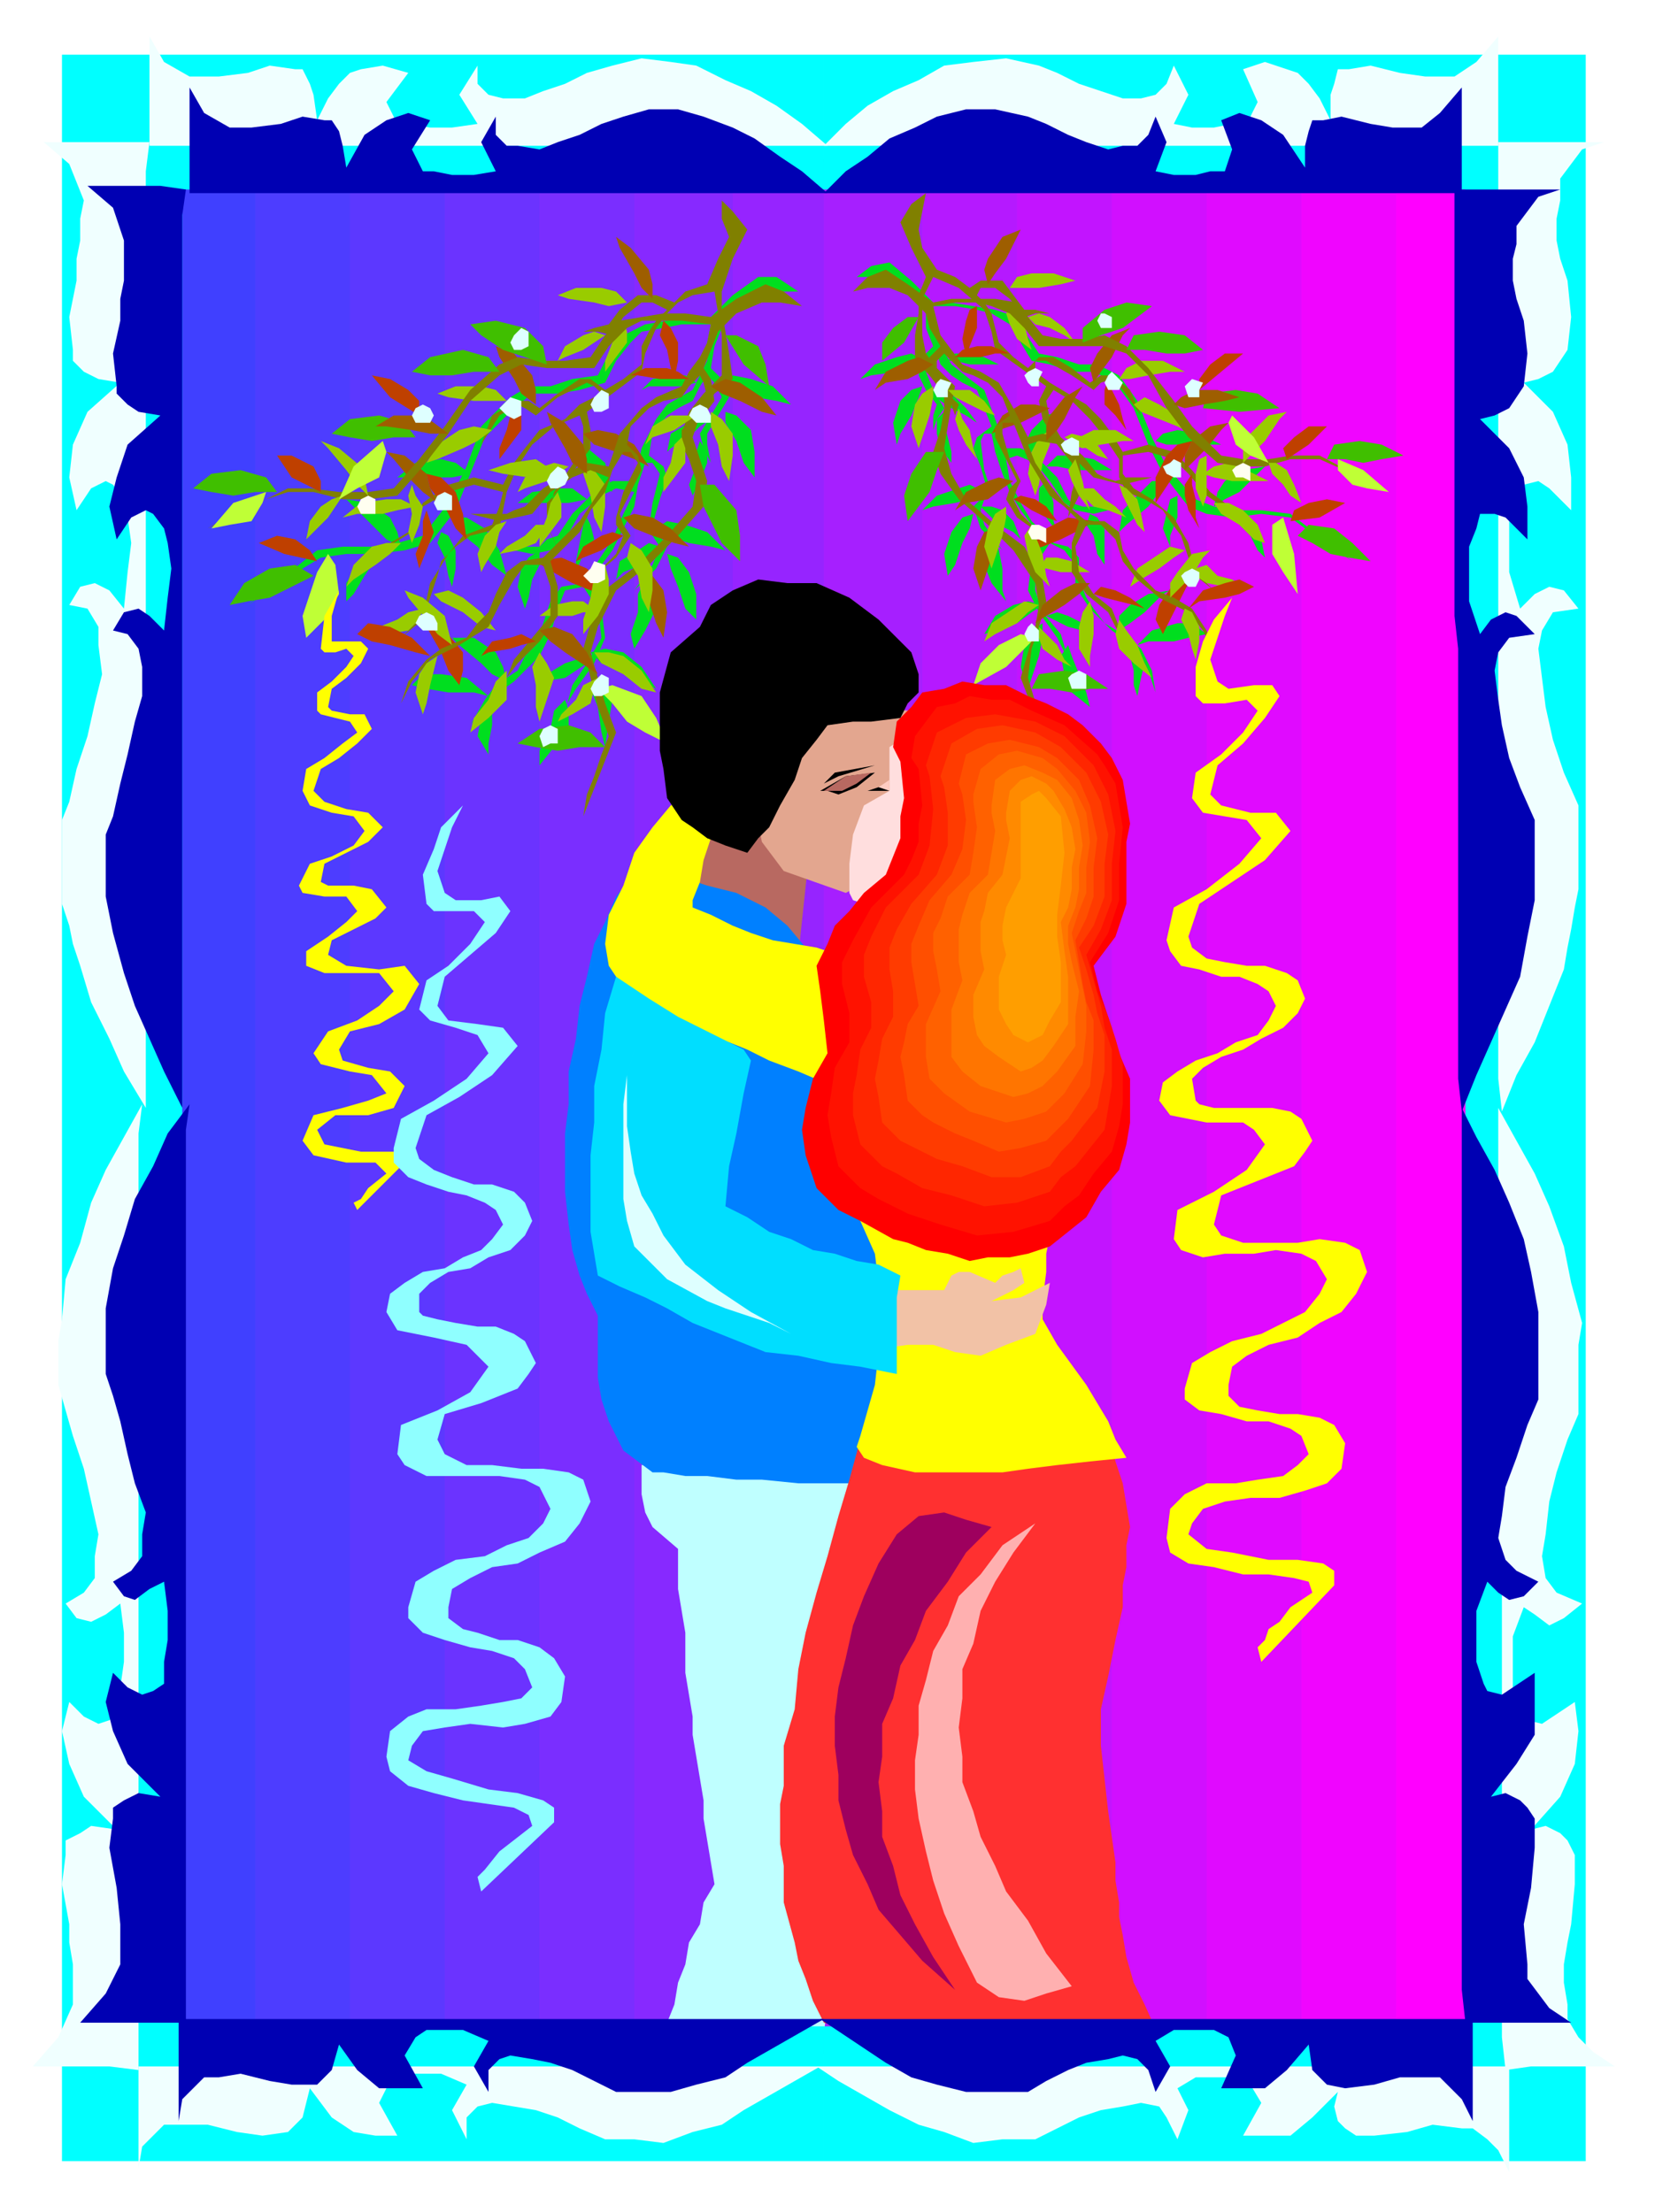 <svg xmlns="http://www.w3.org/2000/svg" fill-rule="evenodd" height="98.059" preserveAspectRatio="none" stroke-linecap="round" viewBox="0 0 454 607" width="73.347"><style>.brush1{fill:#4040ff}.pen1{stroke:none}.brush15{fill:#40bf00}.brush16{fill:#00de1f}.brush17{fill:olive}.brush18{fill:#9c0}.brush19{fill:#9e5e00}.brush20{fill:#bf4000}.brush21{fill:#bfff36}.brush22{fill:#deffff}.brush23{fill:ivory}.brush25{fill:#b86961}.brush29{fill:#ff0}.brush30{fill:#f2c2a6}.brush42{fill:#000}.brush45{fill:azure}.brush46{fill:#0000b3}</style><path class="pen1 brush1" d="M44 563V44h26v519H44z"/><path class="pen1 brush1" d="M44 563V44h52v519H44z"/><path class="pen1" style="fill:#4d3dff" d="M70 563V44h52v519H70z"/><path class="pen1" style="fill:#5c38ff" d="M96 563V44h52v519H96z"/><path class="pen1" style="fill:#6b33ff" d="M122 563V44h52v519h-52z"/><path class="pen1" style="fill:#7a2eff" d="M148 563V44h53v519h-53z"/><path class="pen1" style="fill:#8729ff" d="M174 563V44h52v519h-52z"/><path class="pen1" style="fill:#9624ff" d="M201 563V44h52v519h-52z"/><path class="pen1" style="fill:#a61fff" d="M226 563V44h53v519h-53z"/><path class="pen1" style="fill:#b519ff" d="M253 563V44h52v519h-52z"/><path class="pen1" style="fill:#c214ff" d="M279 563V44h52v519h-52z"/><path class="pen1" style="fill:#d10fff" d="M305 563V44h52v519h-52z"/><path class="pen1" style="fill:#e00aff" d="M331 563V44h52v519h-52z"/><path class="pen1" style="fill:#f005ff" d="M357 563V44h52v519h-52z"/><path class="pen1" d="M383 563V44h26v519h-26zm26 0V44v519z" style="fill:#f0f"/><path fill="none" style="stroke:#000;stroke-width:1;stroke-linejoin:round" d="M44 44h365v519H44V44"/><path class="pen1 brush15" d="m114 120-3-4-7-2-8 1-5 4 5 1 6 1 6-1h6z"/><path class="pen1 brush16" d="m208 76-7 5-6 6h-6l-6 1-6 1-6 3-4 5-3 6-7 1-6 2h-6l-5 3-8 8-4 11-5 10-7 9-7 2-7 1h-8l-7 1-19 15 10-7 10-6 7-1h8l8-1 7-2 7-9 4-10 4-10 8-8 5-4h7l6-1 7-2 3-6 4-5 3-3 6-1 5-1h8l-1 5v5l-2 4-2 4-7 4-3 4-4 8-2 9h-6l-4 2-7 7-4 6-3 1-2 2h-4l-6 1h3l5 1 5-1 4-3 4-7 6-5 4-2 5 1-3 6-3 7-4 6-4 6-6 1-3 4-2 6-2 6-3 3-2 4-6 4-3 4-4 7-1 7 1-7 5-7 7-5 7-7 3-6 2-7 2-5 5-1 4 6 1 8-4 7-4 6-3 11 1-5 3-5 5-7 3-7-1-8-3-7 3-5 3-4 3-6 3-6 1-6 2-6h2l2 3-2 8-1 7 1 2 2 3-2 5-5 7 6-6 3-6-2-3-2-3 2-7 2-6-1-3-4-3 1-6 4-5 3-2 4-2 2-4 2-3 2 2 2 4-3 5-3 5 1 4 2 4-1-5v-3l3-5 3-5-2-5-3-3 1-6 2-5 4-6 6-3 5-1h6l-6-4h-5z"/><path class="pen1 brush16" d="m199 113 3 1 4 4 1 6v7l-3-4-2-6-3-5v-3zm-38 24-4-3h-3l-8 1-4 3h14l5-1zm-51 13-1-4-2-4-6-4-6-1 2 2 5 5 4 4 4 2zm29 37-1-4-2-4-6-4h-6l2 2 6 5 3 3 4 2zm44-35 3 1 3 4 2 6v7l-3-3-2-6-2-5-1-4zm-20 33 2 2 3 5-1 6-1 7-1-4-1-7-2-5 1-4zm14-26 1 3 2 5-3 6-3 5-1-4 2-6v-5l2-4zm-22 33 1 3v5l-4 5-4 5v-4l3-6 1-5 3-3zm43-86 3-3 5 1 6 2 5 5-4-1-6-1-6-2-3-1zm-30 29-1-4-1-4-6-5-5-2 1 2 5 6 3 4 4 3zm-39-5-4-3-4-1-7 1-5 4h15l5-1zm51 15 3-2 5 1 6 2 5 5-4-1-6-1-6-2-3-2zm-18 34 4-1 5 1 5 4 4 6-4-2-6-3-5-2-3-3zm33-64-3-1-3 2-5 3-1 5 1-1 5-3 3-3 3-2zm-34 27 1 2 1 4-3 4-2 5v-3l1-5 1-5 1-2zm-40 4 2 1 2 4v5l-1 5-1-3-1-5-2-4 1-3zm60 4-3-1-3 2-5 3-1 5 2-2 5-2 2-3 3-2zm-20 32-3-1-3 1-5 3-3 4 2-2 6-1 3-2 3-2zm30-77-3-2h-3l-6 1-3 3 2-1h9l4-1zm-66 37h3l5 3 4 6 2 7-4-3-4-5-5-4-1-4zm-12 46 3-3h5l7 1 6 5-4-1h-7l-6-1-4-1zm79-67 2 3v3l-2 5-2 4-1-3 2-5v-4l1-3zm-44 30-3 2-2 3-1 5 2 6 1-3 1-5 2-4v-4zm-45 1h-3l-2 3-3 5v5l2-2 3-5 2-3 1-3zm32 39-2 2-1 4-1 5 3 5v-3l1-5v-8z"/><path class="pen1 brush17" d="m205 63-4 8-3 9v5l1 6 1 6 1 7-5 4-4 6-2 6 2 6 2 6-1 7-7 8-8 8-9 7-5 10-2 7 2 7 2 7 3 8-9 23 1-6 2-5 2-6 2-5-3-8-2-8-2-8 2-7 5-10 8-6 8-8 7-8 1-7-2-6-2-7 2-6 4-5 5-5V92l-1-6-1-6-6 1-4 2-3 3-3 4-3 7-1 5-8 6-7 5 1 5v5l-6 8-4 5-2 2v3l1 5 3 7-4-9 2-9 4-6 4-6v-6l-1-3-7 3-6 5-4 6-3 7-1 5-1 5-8 2-4 3-4 4-1 4-2 6-2 6-6 5-5 4 5-4 6-6 2-9 5-8 4-5 8-3 2-5 1-4-8-2-7 2-7 4-3 7-10 6 4-3 5-3 4-8 7-5 7-2 8 2 3-6 3-4 4-5 7-3 4-4 6-3-2-2-2-1-8 4-6 5-3-2-2-1-5 3-5 8 3-8 7-4h3l3 2 5-4 6-4h3l4 3 5-3 5-4v-5l2-4 2-3 3-3-4-2h-3l-5 4-3 5-4-1h-4l3-1 4-1 3-4 5-4h5l5 2 3-3 6-2 3-7 3-6-2-5v-5l3 3 4 5z"/><path class="pen1 brush18" d="m172 83-3-3-4-1h-7l-5 2 3 1 7 1 4 1 5-1zm-12 43 3 3 3 4v6l-1 7-2-4-1-6-2-6v-4zm3 53h4l4 1 5 4 4 6-4-1-5-4-6-3-2-3zm-44-16 4-1 4 2 5 4 4 5-4-1-5-4-6-3-2-2zm20-53-3-3-4-1h-7l-5 2 3 1 7 1h9zm-25 29-4-2h-4l-7 1-5 4 4-1h7l4-1 5-1zm21-21-5-1-4 1-6 4-3 5 3-1 7-3 4-2 4-3zm-25 31h-4l-4 1-5 5-2 6 2-2 6-4 4-3 3-3z"/><path class="pen1 brush19" d="M179 82v-4l-1-4-5-6-4-3 1 3 4 7 2 4 3 3zm-19 37 4-1 5 1 5 3 4 6-4-2-5-2-6-2-3-3zm17 37 2 2 3 4 1 6-1 7-2-4-2-6-2-5 1-4zm-30-45v-4l-1-4-5-6-5-2 1 3 4 6 2 4 4 3zm-27 27-2-4-1-4-6-5-5-1 2 2 5 6 3 3 4 3z"/><path class="pen1 brush18" d="m171 88 1 3v3l-3 4-3 4v-3l2-5 1-4 2-2zm-15 40-4-1-3 1-5 3-2 4 2-1 6-2 3-2 3-2zm8 40-4-3h-3l-5 1-4 3h9l3-1h4z"/><path class="pen1 brush20" d="m142 111 1 3v4l-3 4-3 4v-3l2-5 1-4 2-3zm-25 29 1 3 1 3-2 5-2 5-1-4 2-5v-4l1-3zm65-52 2 2 2 4v5l-1 5-1-3-1-5-2-4 1-4zm-15 75-3-4-3-3-7-3-7 1 3 2 7 4 5 2 5 1zm-41 25 1-4v-5l-5-6-5-4v3l4 7 2 5 3 4z"/><path class="pen1 brush18" d="m166 92-3-1-3 1-5 3-2 4 2-1 5-2 3-2 3-2zm-16 52-1 2-2 3-5 2-5 1 2-2 5-3 3-3h3zm14 42-1 3-1 4-5 3-4 2 1-2 4-4 2-4 4-2zm-48-19-1 3-3 3-6 1h-4l2-2 5-2 3-2 4-1z"/><path class="pen1 brush17" d="m210 78-8 4-7 5-7-1h-6l-6 1-6 1-4 4-4 6-7 1h-6l-7-1-5 2-8 7-7 10-7 9-7 8-7 1h-8l-8-1h-6l-22 11 5-3 6-2 5-3 6-2h7l8 2h7l8-1 7-8 7-9 6-9 8-7 6-3 7 1h13l4-6 5-5 4-2h11l8 1-1 5-2 4-3 4-2 4-7 3-4 3-6 7-3 9-6-1-4 2-8 5-5 5-3 1-2 1h-10l8 2 9-2 5-6 6-4 5-2 5 2-4 6-4 6-5 5-5 5-6 1-4 3-3 6-2 5-3 3-3 4-7 3-4 3-5 6-2 6 3-6 5-6 8-4 8-5 3-6 4-7 3-4h5l2 6v8l-5 6-5 6-4 10 2-5 3-4 6-6 5-7v-8l-2-7 4-4 4-4 3-6 4-5 2-6 3-5h2l2 3-4 8-2 7v2l2 3-2 5-6 6 6-5 4-6-2-3-1-3 3-6 3-6-1-4-3-3 1-5 5-5 4-2 5-1 2-3 3-3 1 2 1 4-3 5-4 4v4l2 4-1-4 1-4 4-4 3-4-1-6-2-3 2-5 2-5 5-5 7-3h5l6 1-5-4-5-2z"/><path class="pen1 brush18" d="m195 113 3 2 3 4v6l-1 7-2-4-1-6-2-5v-4zm-41 18-4-3-3-2-7 1-6 2 4 1 7 1h9zm-53 5-1-5-1-3-6-5-5-2 2 2 5 6 3 4 3 3zm23 41-1-4-1-4-6-5-5-2 1 2 5 6 3 4 4 3zm49-28 3 2 3 5v6l-1 6-2-4-1-6-3-5 1-4zm-25 30 2 3 2 4-2 6-2 6-1-4v-6l-1-5 2-4zm18-24 1 4v4l-3 6-4 5v-4l2-6 1-6 3-3zm-27 29v8l-5 5-5 4 1-4 4-5 2-5 3-3z"/><path class="pen1 brush19" d="m195 106 4-2 4 1 6 4 4 5-4-1-6-3-5-2-3-2zm-34 24v-4l-1-4-5-6-5-3 1 3 4 7 2 4 4 3zm-38-11-4-3-3-2h-8l-5 3h3l7 1 5 1h5zm48 23 3-1 5 1 5 3 5 5-4-1-6-2-5-2-3-3zm-23 31 4-1 5 2 4 5 3 6-3-2-6-4-4-3-3-3z"/><path class="pen1 brush18" d="M191 114h-7l-5 3-2 5 2-2 6-2 3-2 3-2zm-38 21 1 3v4l-3 4-3 4v-3l2-5 1-4 2-3zm-40-2 1 3 2 3-1 5-2 5-1-3 1-5-1-5 1-3z"/><path class="pen1 brush20" d="m171 147-3-1-3 1-5 3-2 4 2-1 5-2 3-2 3-2zm-24 29-4-2-3 1-5 1-3 4 2-1 6-1 3-1 4-1zm42-72-3-2-3-1h-6l-4 2h2l6 1h8zm-72 26 4 1 4 4 2 6 1 7-3-3-3-6-4-5-1-4zm-19 44 3-3 6 1 6 3 5 5-4-1-7-2-5-1-4-2z"/><path class="pen1 brush18" d="m187 120 1 3v4l-3 4-3 4v-4l2-4 1-5 2-2zm-48 23-3 1-3 3-2 5 1 5 1-2 3-5 1-4 2-3zm-45-7-3 1-3 2-3 4-1 5 2-2 4-4 2-3 2-3zm26 44-3 2-2 3-1 5 2 6 1-3 1-5 1-4 1-4z"/><path class="pen1 brush15" d="m76 135-3-4-7-2-8 1-5 4 5 1 6 1 6-1h6zm10 23-5-3-7 1-7 4-4 6 5-1 6-1 6-3 6-3z"/><path class="pen1 brush20" d="m87 154-2-3-4-3-5-1-5 2 7 3 9 2zm1-19v-3l-2-4-6-3h-4l4 6 8 4zm27-21v-4l-3-3-5-3-5-1 5 6 8 5z"/><path class="pen1 brush21" d="m90 152 2 3 1 8-4 7-5 5-1-6 2-6 2-6 3-5zm-17-17-1 3-3 5-6 1-5 1 6-7 9-3zm32-14 1 3-2 7-6 3-5 3 4-9 8-7z"/><path class="pen1 brush15" d="m137 102-3-4-7-2-9 2-5 4 5 1h6l6-1h7zm13-2-1-5-5-5-8-2-7 1 3 3 6 4 6 2 6 2zm16 105-4-4-6-2-8 1-6 4 5 1 6 1 6-1h7z"/><path class="pen1 brush21" d="m164 189 4-1 8 3 4 6 3 7-6-3-5-3-4-5-4-4z"/><path class="pen1 brush15" d="M192 133h4l6 7 1 7v7l-5-5-2-4-3-6-1-6zm7-41h3l6 3 2 5 1 6-7-6-5-8z"/><path class="pen1 brush22" d="m118 112 1 2-1 2h-4l-1-2 1-2 2-1 2 1zm25-2v4l-2 1-2-1-2-2 2-2 1-1 3 1zm24-2v4l-2 1h-2l-1-2 1-2 2-2 2 1z"/><path class="pen1 brush23" d="M166 155v4l-2 1h-2l-2-2 2-2 1-2 3 1z"/><path class="pen1 brush22" d="M167 186v4l-2 1h-2l-1-2 1-2 2-2 2 1zm-43-50v4h-4l-1-2 1-2 2-1 2 1zm-5 33 1 2v2h-4l-2-2 1-2 2-1 2 1zm75-57 1 2v2h-4l-2-2 1-2 2-1 2 1zm-41 88v4h-2l-2 1-1-3 1-2 2-1 2 1zm-8-109v4l-2 1h-2l-1-2 1-2 2-2 2 1zm10 38 1 2-1 2-2 1h-2l-1-2 1-2 2-2 2 1z"/><path class="pen1 brush23" d="M103 137v4h-4l-1-2 1-2 2-1 2 1z"/><path class="pen1 brush15" d="m330 112 1-4 8-1 6 1 6 4-11 1-10-1z"/><path class="pen1 brush16" d="m244 72 6 5 6 6h5l6 1 6 1 6 2 2 4 4 6 5 1 6 2h5l6 3 5 7 4 10 4 8 8 9 5 2 7 1h6l8 1 17 13-9-6-8-6-8-1-8 1-7-1-5-2-7-9-4-8-4-10-5-7-6-3h-6l-6-2-5-1-3-5-3-5-5-3-4-1-6-1h-6l1 9 4 7 5 4 4 3 3 8 3 8h4l4 2 6 6 3 6 1 1 3 1h4l7 1h-4l-4 1-5-1-3-2-4-6-4-5-5-2-3 1 1 6 3 6 3 5 6 6 4 1 3 3v6l2 5 2 3 3 4 5 3 5 4 3 6 1 6-2-6-3-6-7-5-6-6-4-6v-6l-3-4-4-2-4 6v7l2 6 5 6 3 10-2-5-2-4-5-7-3-6 1-8 3-5-3-5-3-4-3-5-2-5-2-6-1-5h-2l-1 2 1 8 2 6-2 2-1 3 1 4 5 7-6-6-2-6 2-2 2-2-2-7-2-5 1-3 4-3-2-5-2-5-4-2-3-2-3-3-1-3-2 2-1 3 2 5 3 5-2 3-1 3v-4l1-3-3-4-2-4 1-5 3-3-2-5v-4l-5-6-4-3-6-1h-4l4-3 5-1z"/><path class="pen1 brush16" d="m253 106-3 1-3 3-2 6 1 6 1-3 3-5 2-5 1-3zm34 22 3-3h4l6 1 5 3h-10l-5-1h-3zm46 11 1-4 2-3 5-3 6-1-2 2-5 5-4 2-3 2zm-26 34v-4l3-3 5-3 6-1-2 1-5 5-4 3-3 2zm-40-32-3 1-3 4-2 6 1 6 2-3 2-6 2-4 1-4zm19 30-3 2-2 4-1 6 2 6 1-3 2-6 1-5v-4zm-13-23-2 3-1 4 2 5 4 5-1-3v-6l-1-5-1-3zm20 29-2 3 1 5 2 5 5 4-1-4-2-5-2-5-1-3zm-39-78-4-2-4 1-6 2-4 4 3-1 7-1 4-1 4-2zm27 27v-4l2-4 4-4 6-2-2 3-4 5-3 3-3 3zm36-5 2-2 4-1 6 1 6 3h-15l-3-1zm-47 14-4-2-3 1-6 2-4 4 3-1 6-1 4-1 4-2zm16 31-4-1-4 1-5 3-3 5 3-1 6-2 4-3 3-2zm-30-58 3-1 3 2 3 3 3 4-3-2-4-2-3-2-2-2zm31 24-2 2v4l2 4 3 4-1-3v-5l-1-4-1-2zm36 4-2 1-1 4-1 4 2 5v-3l2-5v-6zm-54 3h3l3 1 3 3 2 5-2-2-4-2-3-3-2-2zm18 30 3-1 3 1 4 2 3 4-3-2-4-1-4-2-2-1zm-27-70 2-2h3l5 1 4 2h-8l-4-1h-2zm60 33h-4l-3 3-5 5-1 6 2-2 6-5 3-4 2-3zm11 42-4-3h-4l-7 2-4 4 3-1h7l4-1 5-1zm-72-61-2 2v4l1 4 3 4v-3l-1-4-1-4v-3zm40 28 2 1 2 3v10l-2-3-1-5-2-3 1-3zm40 0 3 1 3 2 1 4 1 5-2-2-2-4-3-3-1-3zm-28 36 1 1 2 4-1 4-1 5-1-3v-4l-1-4 1-3z"/><path class="pen1 brush17" d="m247 61 3 7 4 8-2 5v5l-1 6v6l3 4 5 5v5l-1 6-2 6 2 6 5 7 8 7 7 7 6 9 1 6-1 6-2 7-2 7 8 21-3-11-3-10 1-8 2-6 2-7-1-6-5-9-8-6-8-7-4-7-2-7 1-6 1-6 1-5-5-5-3-4-1-5V82l3-6 7 3 7 6 2 6 1 5 7 5 7 5-2 4 1 5 4 7 4 5v2l1 3-1 3-1 7 4-8-1-8-5-6-3-5-1-5 2-3 5 3 5 5 4 5 4 6v5l2 4 5 2 5 3 2 3 3 4 2 6 2 5 5 4 5 4-5-4-5-5-2-8-4-7-6-5-5-3-3-4v-5l7-1 7 2 4 4 5 6 9 6-4-4-4-3-5-6-5-5-7-2-7 2-3-5-3-4-4-4-5-3-5-3-4-3v-3h3l7 4 6 4 2-2 3-1 3 3 5 7-3-7-5-4h-3l-3 2-5-4-5-3h-4l-3 3-4-3-4-4-1-4-1-4-2-3-2-2 1-2h4l4 3 4 5 3-1h4l-4-1h-3l-3-4-3-4h-6l-3 2-4-3-5-2-4-6-1-5 1-5 1-5-4 3-3 5z"/><path class="pen1 brush18" d="m277 79 2-3 4-1h6l6 2-4 1-6 1h-8zm11 39-3 2-2 4-1 6 2 6 1-3 1-6 2-5v-4zm-3 48-4-1-3 2-6 4-2 5 3-2 6-3 3-3 3-2zm40-15-4-1-3 2-6 4-2 5 3-2 5-3 4-3 3-2zm-18-47 2-3 4-2h6l6 3h-4l-6 1-5 1h-3zm23 26 3-2 4-1 5 2 6 3h-10l-5-1-3-1zm-19-19 3-2 4 2 5 3 4 5-4-2-5-2-5-2-2-2zm22 27h4l4 2 4 4 2 5-3-1-4-4-5-3-2-3z"/><path class="pen1 brush19" d="m271 78-1-4 1-3 4-6 5-2-1 2-3 6-3 4-2 3zm17 34-4-1h-4l-5 3-3 5 2-1 6-2 4-2 4-2zm-15 33-3 1-2 4-1 6 2 6 1-3 2-6v-5l1-3zm27-40-1-4 2-4 4-5 5-2-2 2-3 6-3 4-2 3zm25 24v-4l2-4 5-4 5-1-2 2-4 5-3 3-3 3z"/><path class="pen1 brush18" d="m278 83-2 3 1 3 2 4 4 3-1-3-1-4-2-4-1-2zm14 37 2-1 4 1 3 2 3 4-3-1-3-2-4-2-2-1zm-7 36 2-3h3l4 1 5 3h-8l-4-1h-2z"/><path class="pen1 brush20" d="m304 104-1 3v4l3 3 3 4-1-3-1-4-2-4-1-3zm23 26-2 3v3l1 4 3 5-1-3v-5l-1-4v-3zm-59-46-2 1-1 3-1 5 1 5 1-3 2-5v-6zm14 67 1-3 4-3 6-3 7 1-3 2-6 3-5 2-4 1zm37 23-2-4 1-4 4-6 5-3-1 3-3 6-2 4-2 4z"/><path class="pen1 brush18" d="m282 87 3-1 3 1 4 3 3 4-3-2-4-2-4-1-2-2zm15 47v2l3 3 4 1 5 2-3-3-3-2-3-3h-3zm-12 38v3l1 3 4 3 4 2-2-2-2-4-3-3-2-2zm43-16v2l3 2 5 1h5l-3-2-4-1-3-3-3 1z"/><path class="pen1 brush17" d="m243 74 6 4 7 5 5-1h12l6 1 3 4 4 5 5 1h6l6-1 6 3 6 6 7 9 5 7 8 8 6 1h7l6-1h8l19 10-10-5-9-4h-8l-7 2h-7l-6-1-8-7-6-8-5-9-6-6-6-2h-18l-4-5-4-4-5-2-4-1h-6l-6 1 2 8 6 8 5 2 5 3 4 7 4 8 4-1 5 1 6 5 4 5 2 1 3 1 3-1h7l-8 2-8-2-5-5-4-4-6-1-3 1 2 5 4 6 4 5 6 5h5l4 3 1 5 3 5 3 3 3 3 5 2 5 3 4 6 2 6-3-6-4-5-8-4-6-5-4-5-2-6-4-4h-4l-3 6 1 7 4 6 5 4 4 10-3-5-2-4-6-5-4-6v-8l2-6-4-4-4-3-3-5-3-5-2-5-2-5h-3v3l2 7 3 6-1 2-1 3 2 4 6 6-7-5-3-5 1-3 2-2-3-6-3-6v-3l4-3-2-5-4-4-4-2-3-1-3-3-2-2-2 2v3l2 5 4 4-1 3v4-4l-1-3-3-4-3-4v-5l3-3-3-5-1-4-5-5-5-2h-6l-4 1 4-4 5-2z"/><path class="pen1 brush18" d="m256 106-3 2-2 3-1 6 2 6 1-3 2-6 1-5v-3zm38 16 2-2 4-2h6l5 3h-3l-6 1-5 1-3-1zm47 5v-4l2-4 5-5 5-1-2 2-4 6-3 3-3 3zm-20 37v-4l2-3 4-5 5-1-2 2-3 5-3 3-3 3zm-45-25-3 2-2 4-1 5 2 6 1-3 2-6 1-5v-3zm23 26-2 3-1 4v6l3 5v-3l1-6v-5l-1-4zm-16-21-2 3 1 5 2 5 4 4-1-3-1-6-2-5-1-3zm24 26-1 4 1 4 4 4 5 4-2-4-2-5-3-4-2-3z"/><path class="pen1 brush19" d="m256 100-4-2-3 1-6 3-3 5 3-2 6-1 4-2 3-2zm31 21v-4l1-3 4-5 5-3-2 3-3 6-2 3-3 3zm35-10 2-2 4-2h6l6 2-4 1-6 1-5 1-3-1zm-44 21-4-1-3 1-6 3-3 5 3-2 6-1 4-3 3-2zm21 28h-4l-4 2-5 4-2 5 3-2 5-3 4-3 3-3z"/><path class="pen1 brush18" d="M260 107h6l4 3 3 4-3-1-4-2-4-2-2-2zm35 19-2 3 1 3 2 4 3 4-1-3-1-5-1-3-1-3zm36-1-2 1-1 4v4l2 5 1-3v-11z"/><path class="pen1 brush20" d="m278 137 2-1 4 1 3 2 3 4-3-1-4-2-3-2-2-1zm22 26 2-2 4 1 4 2 4 3-3-1-4-1-4-1-3-1zm-38-65 2-2 4-1h4l5 2h-4l-4 1h-7zm65 23-4 1-3 3-3 6v7l2-3 4-6 2-4 2-4zm17 40-4-2-4 1-6 2-4 5 3-2 7-1 4-1 4-2z"/><path class="pen1 brush18" d="m263 112-1 3 1 3 2 4 3 4-1-3-1-5-2-3-1-3zm44 21 2 1 3 3 1 4 1 5-2-2-2-4-2-4-1-3zm41-6h2l3 2 2 4 2 5-3-2-2-3-3-3-1-3zm-23 40 2 1 2 4v4l-1 5-1-3-1-4-2-4 1-3z"/><path class="pen1 brush15" d="m364 126 2-4 7-1 6 1 6 3-6 1-5 1-5-1h-5zm-8 21 3-3 7 1 5 4 5 5-6-1-5-1-5-3-4-2z"/><path class="pen1 brush20" d="m354 143 1-3 4-2 5-1 5 1-7 4-8 1zm-1-17-1-3 3-3 4-3h5l-5 5-6 4zm-24-19v-3l3-4 4-3h5l-6 5-6 5z"/><path class="pen1 brush21" d="m352 142-3 2v8l3 5 4 6-1-11-3-10zm15-16v3l4 4 4 1 6 1-7-6-7-3zm-29-12-1 2 2 6 4 3 5 2-4-7-6-6z"/><path class="pen1 brush15" d="m309 96 2-4 7-1 7 1 5 4-5 1h-5l-6-1h-5zm-12-2v-4l6-5 6-2 7 1-4 3-4 3-6 2-5 2zm-14 95 2-4 7-1 6 1 6 4h-5l-5 1-6-1h-5z"/><path class="pen1 brush21" d="m284 175-4-1-6 3-5 5-2 6 9-5 8-8z"/><path class="pen1 brush15" d="M259 124h-5l-4 6-2 6 1 7 3-4 3-4 2-6 2-5zm-7-37h-3l-4 3-3 4v5l6-5 4-7z"/><path class="pen1 brush22" d="m326 105-1 1 1 3h3v-2l1-2-3-1-1 1zm-22-2-1 2 1 2h3l1-2-1-1-2-2-1 1zm-22-1-1 1 1 2 1 1h2v-2l1-2-2-1-2 1z"/><path class="pen1 brush23" d="m283 144-1 2 1 2h2l2 1v-4l-2-1h-2z"/><path class="pen1 brush22" d="m282 172-1 2 1 2h3v-3l-2-2-1 1zm39-45-2 1 1 2 2 1h2v-4l-2-1-1 1zm4 30-1 1 1 2 1 1h2l1-2v-2l-2-1-2 1zm-68-52-1 2 1 2h3v-2l1-2-3-1-1 1zm37 80-1 1 1 3h4v-4l-2-1-2 1zm8-99-1 2 1 2h3v-3l-2-1h-1zm-10 35-1 1 1 2 2 1h2v-4l-2-1-2 1z"/><path class="pen1 brush23" d="m339 128-1 1 1 2h2l2 1v-4l-2-1-2 1z"/><path class="pen1" style="fill:#bfffff" d="M176 402v8l1 5 2 4 7 6v11l1 6 1 6v11l1 6 1 6v5l1 6 1 6 1 6v5l1 6 1 6 1 6-3 5-1 6-3 5-1 6-2 5-1 6-2 5-1 6 10 1 11 1h5l5 1h6l6 1 10-73 14-92h-28l-9 1h-27l-9 1z"/><path class="pen1 brush25" d="m201 224-16 11 1 14 33 13 3-28-21-10z"/><path class="pen1" style="fill:#0080ff" d="m221 260 5 7 5 7 4 6 5 7 2 6 3 6 1 6 2 6v21l-2 5-1 6-2 6-1 7 1 6 1 7 1 3 2 4v3l1 2h-1l-1 4-1 3-1 5-1 6-1 9-7-1h-16l-10-1h-7l-8-1h-6l-6-1h-3l-8-6-4-8-2-6-1-6v-17l-3-6-2-5-2-7-1-7-1-9v-16l1-8v-9l2-9 1-9 2-8 2-9 3-6 3-7 4-5 1-2h5l6 1 9 3 8 2 8 4 6 5 5 6z"/><path class="pen1" style="fill:#e3a68f" d="m251 214-1-19-26-1-17 27 2 10 6 8 17 6 6-3 5-6 1-5 3-5 1-6 3-6z"/><path class="pen1" style="fill:#ff3030" d="m240 386-4 9-3 11-3 10-3 11-3 10-3 11-2 10-1 11-3 10v11l-1 5v11l1 6v10l3 11 1 5 2 5 2 6 3 6 6 2 7 2 6 1 6 2 5 1 5 1 5 1 5 1 4-1h5l5-1h6l5-2 7-1 6-1 9-1-4-9-3-6-2-7-1-6-1-5v-4l-1-6v-5l-1-7-1-7-1-9-1-9v-10l2-9 2-10 2-9v-6l1-5v-6l1-5-1-6-1-6-2-6-1-5-9-2-9-1-8-2h-7l-9-2-7-1-9-1-7-1z"/><path class="pen1 brush29" d="m274 272-5 1-5 1-6 1-5 2-5-4-3-4-5-4h-3l-7-3-6-2-6-1-6-1-6-2-5-2-6-3-5-2v-2l2-5 1-6 2-6v-11l-2-3-4 2-5 3-5 6-5 7-3 9-4 8-1 8 1 6 4 6 7 5 11 6 5 2 6 2 5 2 6 3 8 3 7 3 3 2-1 1-4 2-1 6v3l2 6 3 6 5 6 3 6 4 9 1 8 1 10-1 9-1 9-2 7-2 7-1 3 2 3 5 2 9 2h24l7-1 8-1 9-1 10-1-3-5-2-5-3-5-3-5-8-11-4-7v-5l1-8v-5l1-5 1-6 2-3 2-8 3-7 2-6 2-6 1-7 1-5v-9l-3-8-6-4-4-2-4 1h-6l-5 3z"/><path class="pen1 brush30" d="M246 354h13l2-4 2-1h3l7 3 2-2 3-1 2-1 1 4-3 2-6 3 8-1 8-4-1 6-3 8-8 3-7 3-7-1-6-2h-7l-7 1 2-9 2-7z"/><path class="pen1" style="fill:#00deff" d="m164 350 6 3 7 3 6 3 7 4 10 4 10 4 9 1 9 2 8 1 10 2v-21l1-6-6-3-6-1-6-2-6-1-6-3-6-2-6-4-6-3 1-11 2-9 2-11 2-9-2-3-6-3-6-3-6-3-8-5-9-6-3 10-1 10-2 10v10l-1 9v21l1 6 1 6z"/><path class="pen1 brush30" d="m250 249-5 12 24 7-3-20-16 1z"/><path class="pen1" style="fill:#ffdede" d="m247 203-3 2v12l-7 4-3 8-1 8v8l1 2 3 1 4 1 4 2 1 4 2 6 26-29v-25l-17-10-5 3-5 3z"/><path class="pen1" style="fill:red" d="m245 205 1-7 4-4 3-4 6-1 5-2 6 1h6l6 3 5 2 6 3 4 3 5 5 3 4 3 6 1 6 1 6-1 5v17l-3 9-6 8 2 8 3 9 2 7 3 7v12l-1 6-2 7-5 6-4 7-5 4-5 4-6 2-5 1h-6l-5 1-6-2-6-1-5-2-4-1-9-5-6-3-6-6-3-9-1-7 1-6 2-8 4-7-1-9-1-8-1-7 3-6 2-5 4-4 4-5 6-5 2-5 2-5v-6l1-5-1-10-2-4z"/><path class="pen1" style="fill:#ff1200" d="m250 208 1-6 3-4 3-4 5-1 4-2 6 1h5l6 3 9 4 9 8 2 3 3 5 1 6 1 6-1 10v10l-3 9-5 8 2 8 3 7 2 6 2 7v11l-1 6-2 7-5 6-4 6-4 3-4 4-10 3-10 1-10-3-9-3-8-4-5-3-6-6-2-8-1-6 1-6 1-7 4-7v-8l-2-8v-6l3-6 5-9 9-9 2-4 2-5v-5l1-5-1-10-2-3z"/><path class="pen1" style="fill:#ff2600" d="m254 210 3-9 8-4 8-1 11 2 8 4 8 8 4 8 2 10-1 9v10l-3 8-4 7 2 7 2 7 1 6 2 6v10l-1 6-1 6-4 5-4 5-4 3-3 4-9 3-9 1-9-3-8-2-7-4-4-2-6-6-2-8v-6l1-5 1-7 3-6v-7l-2-7v-6l2-5 4-8 9-9 3-8 1-10-1-9-1-3z"/><path class="pen1" style="fill:#ff3b00" d="m258 213 3-9 7-4 7-1 9 2 7 4 7 7 4 8 2 9-1 8v9l-3 8-4 6 2 6 2 7 1 5 2 6v10l-2 10-4 5-3 4-3 3-3 4-8 3h-8l-8-3-7-2-6-3-4-2-5-5-1-7-1-5 1-5 1-6 3-6v-7l-1-6v-6l2-5 4-7 7-8 3-8v-9l-1-7-1-3z"/><path class="pen1" style="fill:#ff4f00" d="m263 215 2-8 6-3 6-1 8 2 5 3 6 6 3 7 2 9-1 8v8l-2 6-3 6 1 6 1 6 1 5 2 5v8l-1 10-6 9-6 6-7 2-6 1-7-3-5-2-6-3-3-2-4-4-1-7-1-5 1-4 1-5 3-5-1-6-1-6v-5l2-5 3-7 6-7 3-7 1-8-1-7-1-3z"/><path class="pen1" style="fill:#ff6100" d="m267 218 2-7 5-4 5-1 7 2 4 3 5 6 3 6 1 8-1 7v7l-2 5-2 6 1 5 1 5 1 5 1 5v7l-1 9-5 8-5 5-6 2-5 1-10-3-7-5-4-4-1-6v-9l4-9-1-6-1-5v-5l2-4 2-6 6-6 1-6 1-7-1-7v-2z"/><path class="pen1" style="fill:#ff7500" d="m272 221 1-7 4-3 4-1 5 2 4 2 4 5 2 6 1 7-1 6v6l-1 5-2 5v5l1 5 1 4 1 4-1 7v8l-5 7-4 4-4 2-4 1-9-3-5-4-3-4v-13l3-8-1-5v-9l1-4 2-6 5-5 1-6 1-6-1-5v-2z"/><path class="pen1" style="fill:#ff8a00" d="m276 223 1-6 3-3 3-1 4 2 2 2 3 5 2 5 1 6-1 5v6l-1 5-2 4 1 8 1 7v13l-4 6-3 4-3 2-3 1-6-4-4-3-2-3-1-5v-6l3-7-1-5v-8l1-3 1-5 4-5 1-5 1-5-1-5v-2z"/><path class="pen1" style="fill:#ff9e00" d="M280 226v-6l3-2 2-1 2 2 4 5 1 10-1 9-1 8v6l1 7v11l-3 5-2 4-2 1-2 1-4-2-2-3-2-4v-9l2-6-1-4v-4l1-5 4-8v-15z"/><path class="pen1 brush42" d="m250 179-9-9-8-6-9-4h-8l-8-1-7 3-6 4-3 6-8 7-3 11v16l1 5 1 8 4 6 3 2 4 3 5 2 6 2 3-4 3-3 3-6 4-7 2-6 4-5 3-4 7-1h5l8-1 2-4 3-3v-5l-2-6z"/><path class="pen1 brush22" d="m174 288-2 7-1 8v26l1 6 2 7 9 9 11 6 5 2 6 2 6 2 6 3-11-6-9-6-9-7-6-8-3-6-3-5-2-6-1-6-1-7v-14l2-7z"/><path class="pen1 brush42" d="m240 210-11 2-3 3 4-2 10-3zm0 2-5 4-5 2-3-1h-2l7-4 8-1z"/><path class="pen1 brush25" d="m239 212-4 3-4 2h-5l6-4 7-1z"/><path class="pen1" style="fill:#ffccc2" d="m244 214-3 2 3 1v-3z"/><path class="pen1 brush42" d="m241 216-3 1h6l-3-1z"/><path class="pen1" d="M226 15h209v578H226v-37h176V52H226V15zM17 15h209v37H50v504h176v37H17V15z" style="fill:#0ff"/><path class="pen1 brush45" d="M226 40h185V10l-6 7-6 4h-8l-7-1-8-2-6 1h-3l-1 4-1 3v7l-3-6-3-4-3-3-3-1-6-2-6 2 4 9-3 6h-4l-5 1h-6l-5-1 4-8-4-8-2 5-3 3-4 1h-5l-6-2-6-2-6-3-5-2-9-2-9 1-8 1-7 4-7 3-7 4-6 5-6 6z"/><path class="pen1 brush45" d="M227 40H41V10l4 7 7 4h8l8-1 6-2 7 1h2l2 4 1 3 1 7 3-6 3-4 3-3 3-1 6-1 7 2-6 8 3 6h3l6 1h6l7-1-5-8 5-8v5l3 3 4 1h6l5-2 6-2 6-3 7-2 8-2 8 1 7 1 8 4 7 3 7 4 7 5 7 6zm-3 527h190v29l-3-6-3-3-4-3h-3l-8-1-7 2-9 1h-5l-3-2-2-2-1-4 1-4-7 7-6 5h-13l5-9-3-5-4-2h-11l-5 3 3 6-3 8-3-6-2-3-5-1-5 1-6 1-6 2-6 3-6 3h-9l-8 1-8-3-7-2-8-4-7-4-7-4-6-4z"/><path class="pen1 brush45" d="M225 567H38v28l1-6 3-3 3-3h12l8 2 7 1 7-1 2-2 2-2 1-4 1-4 6 8 6 4 6 1h6l-5-9 3-6 3-2h11l7 3-4 7 4 8v-6l3-3 4-1 6 1 6 1 6 2 6 3 7 3h8l8 1 8-3 8-2 6-4 7-4 7-4 7-4zm186-263v123l1 9v123l1 9 7-1h23l-6-4-4-4-3-5v-4l-1-6v-5l1-6 1-5 1-11v-8l-2-4-2-2-4-2-4 1 8-9 4-9 1-9-1-8-6 4-3 2-4-1-2-2-2-6v-15l3-8 3 2 4 3 4-2 5-4-7-3-3-4-1-6 1-6 1-9 2-8 3-9 3-7v-19l1-6-3-11-2-10-4-11-4-9-5-9-5-9zm1 1-1-9V39h29l-6 2-3 4-3 4v6l-1 5v6l1 5 2 6 1 10-1 9-2 3-2 3-4 2-4 1 8 8 4 9 1 9v9l-6-6-3-2-4 1-2 4-2 5v15l3 10 4-4 4-2 4 1 4 5-7 1-3 5-1 5 1 8 1 8 2 9 3 9 4 9v23l-1 5-1 6-1 5-1 6-4 10-4 10-5 9-4 10z"/><path class="pen1 brush45" d="m39 303-1 8v257l-8-1H9l7-8 4-9v-11l-1-6v-5l-2-11 1-8v-4l4-2 3-2 7 1-9-9-4-9-2-9 2-8 4 4 4 2 3-1 3-3v-6l1-7v-8l-1-8-4 3-4 2-4-1-3-4 5-3 3-4v-6l1-6-2-9-2-9-3-9-2-7-2-7v-12l1-6 1-11 4-10 3-11 4-9 5-9 5-9zm1 1V47l1-8H12l7 6 4 10-1 5v6l-1 5v6l-2 10 1 9v3l3 3 4 2 6 1-9 8-4 9-1 9 2 9 4-6 4-2 2 1 3 4 1 5 1 7-1 8-1 10-4-5-4-2-4 1-3 5 5 1 3 5v5l1 8-2 8-2 9-3 9-2 9-2 5v23l2 6 1 5 2 6 3 10 5 10 4 9 6 10z"/><path class="pen1 brush46" d="M226 53h175V24l-6 7-5 4h-8l-6-1-8-2-5 1h-3l-1 3-1 4v6l-6-9-6-4-6-2-5 2 3 8-2 6h-4l-4 1h-6l-5-1 3-8-3-7-2 5-3 3h-4l-4 1-6-2-5-2-6-3-5-2-9-2h-8l-8 2-6 3-7 3-6 5-6 4-6 6z"/><path class="pen1 brush46" d="M227 53H52V24l4 7 7 4h6l8-1 6-2 6 1h2l2 3 1 4 1 6 5-9 6-4 6-2 6 2-5 8 3 6h3l5 1h6l6-1-4-8 4-7v5l3 3h3l6 1 5-2 6-2 6-3 6-2 7-2h8l7 2 8 3 6 3 7 5 6 4 7 6zm-2 501h179v28l-3-6-3-3-3-3h-11l-7 2-8 1-5-1-4-4-1-7-6 7-6 5h-12l4-9-2-5-4-2h-11l-5 3 4 7-4 7-2-6-3-3-4-1-4 1-6 1-5 2-6 3-5 3h-17l-8-2-7-2-7-4-6-4-6-4-6-4z"/><path class="pen1 brush46" d="M226 554H49v28l1-6 3-3 3-3h4l6-1 8 2 6 1h7l4-4 2-7 5 7 6 5h12l-5-9 3-5 3-2h10l7 3-4 7 4 7v-6l3-3 3-1 6 1 5 1 6 2 6 3 6 3h15l7-2 8-2 6-4 7-4 7-4 7-4zm175-250v242l1 9h29l-6-4-3-4-3-4v-4l-1-11 2-10 1-11v-8l-2-3-2-2-4-2-4 1 7-9 5-8v-17l-6 4-3 2-4-1-1-2-2-6v-14l3-8 3 3 3 2 4-1 4-4-6-3-3-3-2-6 1-6 1-8 3-8 3-9 3-7v-24l-2-11-2-9-4-10-4-9-5-9-4-8z"/><path class="pen1 brush46" d="m401 305-1-9V178l-1-9V52h29l-6 2-3 4-3 4v5l-1 4v6l1 5 2 6 1 9-1 9-2 3-2 3-4 2-4 1 8 8 4 8 1 8v9l-6-6-3-1h-4l-1 4-2 5v15l3 9 3-4 4-2 3 1 5 5-7 1-3 4-1 5 1 8 1 7 2 9 3 8 4 9v22l-2 10-2 11-4 9-4 9-4 9-4 10zm-349-2-1 7v245H22l7-8 4-8v-11l-1-10-2-11 1-8v-3l3-2 4-2 6 1-9-9-4-9-2-8 2-8 4 4 4 2 3-1 3-2v-6l1-6v-8l-1-8-4 2-4 3-3-1-3-4 5-3 3-4v-6l1-6-3-8-2-8-2-9-2-7-2-6v-18l2-11 3-9 3-10 5-9 4-9 6-8zm-2 1V59l1-7-7-1H24l7 6 3 9v11l-1 5v6l-2 9 1 9v2l3 3 3 2 6 1-9 8-3 9-2 8 2 9 4-6 4-2 2 1 3 4 1 4 1 7-1 8-1 9-4-4-3-2-4 1-3 5 4 1 3 4 1 5v8l-2 7-2 9-2 8-2 9-2 5v17l2 10 3 11 3 9 4 9 4 9 5 10z"/><path class="pen1" style="fill:#9e005e" d="m272 419-7 7-5 8-6 8-3 8-4 7-2 9-3 7v9l-1 7 1 8v7l3 8 2 8 4 8 5 9 6 9-9-8-6-7-6-7-3-7-4-8-2-7-2-8v-7l-1-8v-8l1-8 2-8 2-9 3-8 4-9 5-8 6-5 7-1 6 2 7 2z"/><path class="pen1" style="fill:#ffb0b0" d="m294 545-7-9-5-9-6-8-3-7-4-8-2-7-3-8v-7l-1-8 1-8v-8l3-7 2-9 4-8 5-8 6-8-9 6-6 8-6 6-3 8-4 7-2 8-2 7v8l-1 7v8l1 8 2 9 2 8 3 9 4 9 5 10 6 4 7 1 6-2 7-2z"/><path class="pen1 brush29" d="m338 164-2 5-2 6-2 6 2 6 3 2 7-1h5l2 3-4 6-6 7-7 6-2 8 3 3 8 2h7l4 5-7 8-9 6-9 6-3 9 1 3 4 3 5 1 6 1h5l6 2 3 2 2 5-2 4-4 4-6 3-5 3-6 2-5 3-3 3 1 6 1 1 4 1h16l5 1 3 2 3 6-2 3-3 4-5 2-5 2-10 4-2 8 2 3 6 2h15l6-1 7 1 4 2 2 6-3 6-4 5-6 3-6 4-8 2-6 3-4 3-1 5v3l3 3 5 1 6 1h5l6 1 4 2 3 5-1 7-4 4-6 2-7 2h-8l-7 1-6 2-3 4-1 3 5 4 7 1 10 2h8l7 1 3 2v4l-20 21-1-4 2-2 1-3 3-2 3-4 6-4-1-3-4-1-7-1h-7l-8-2-7-1-5-3-1-4 1-8 4-4 6-3h8l6-1 7-1 4-3 3-3-2-5-3-2-6-2h-6l-7-2-6-1-4-3v-3l2-7 5-3 6-3 8-2 6-3 6-3 4-5 2-4-3-5-4-2-7-1-6 1h-8l-6 1-6-2-2-3 1-8 10-5 9-6 5-7-3-4-3-2h-10l-10-2-3-4 1-5 4-3 5-3 6-2 5-3 6-2 3-4 2-4-2-4-3-2-5-2h-5l-6-2-5-1-3-4-1-3 2-9 9-5 9-7 6-7-4-5-6-1-6-1-3-4 1-7 7-5 6-6 4-6-3-3-6 1h-6l-2-2v-8l2-7 3-6 5-6zm-245-2-2 7v7h8l2 2-2 4-4 4-4 3-1 5 1 1 5 1h4l2 4-4 4-5 4-5 3-2 6 3 3 6 2 6 1 4 4-4 4-6 3-6 3-1 5 2 1h7l5 1 4 5-3 3-6 3-6 3-1 4 5 3 9 1 7-1 4 5-4 7-7 4-8 2-3 5 1 3 7 2 6 1 4 4-3 6-7 2h-9l-5 4 2 4 10 2h9l2 4-12 12-1-2 2-1 2-3 5-4-3-3h-8l-9-2-3-4 3-7 8-2 7-2 5-2-4-5-6-1-8-2-2-3 4-6 8-3 6-4 4-4-4-5H89l-5-2v-4l6-4 5-4 3-3-3-4h-6l-6-1-1-2 3-6 6-2 6-3 3-4-3-4-6-1-6-2-2-4 1-6 5-3 5-4 4-3-2-3-4-1-4-1-1-1v-5l4-3 4-4 2-3-2-2-3 1h-3l-1-1 1-9 4-7z"/><path class="pen1" style="fill:#8fffff" d="m127 221-3 6-2 6-2 6 2 6 3 2h7l5-1 3 4-4 6-7 6-7 6-2 8 3 4 8 1 7 1 4 5-7 8-9 6-9 5-3 9 1 3 4 3 5 2 6 2h5l6 2 3 3 2 5-2 4-4 4-6 2-5 3-6 1-5 3-3 3v5l1 1 4 1 5 1 6 1h5l5 2 3 2 3 6-2 3-3 4-5 2-5 2-10 3-2 7 2 4 6 3h7l8 1h6l7 1 4 2 2 6-3 6-4 5-7 3-6 3-7 1-6 3-5 3-1 5v3l4 3 4 1 6 2h5l6 2 4 3 3 5-1 7-3 4-7 2-6 1-9-1-7 1-6 1-3 4-1 4 5 3 7 2 10 3 8 1 7 2 3 2v4l-20 19-1-4 2-2 4-5 9-7-1-3-4-2-7-1-7-1-8-2-7-2-5-4-1-4 1-7 5-4 5-2h8l7-1 6-1 5-1 3-3-2-5-3-3-6-2-6-1-7-2-6-2-4-4v-3l2-7 5-3 6-3 8-1 6-3 6-2 4-4 2-4-3-6-4-2-7-1h-20l-6-3-2-3 1-8 10-4 9-5 5-7-6-6-9-2-10-2-3-5 1-5 4-3 5-3 6-1 5-3 5-2 3-3 3-4-2-4-3-2-5-2-5-1-6-2-5-2-4-4v-4l2-8 9-5 9-6 6-7-3-5-6-2-7-2-3-3 2-8 6-4 6-6 4-6-3-3h-11l-2-2-1-8 3-7 2-6 6-6z"/></svg>
